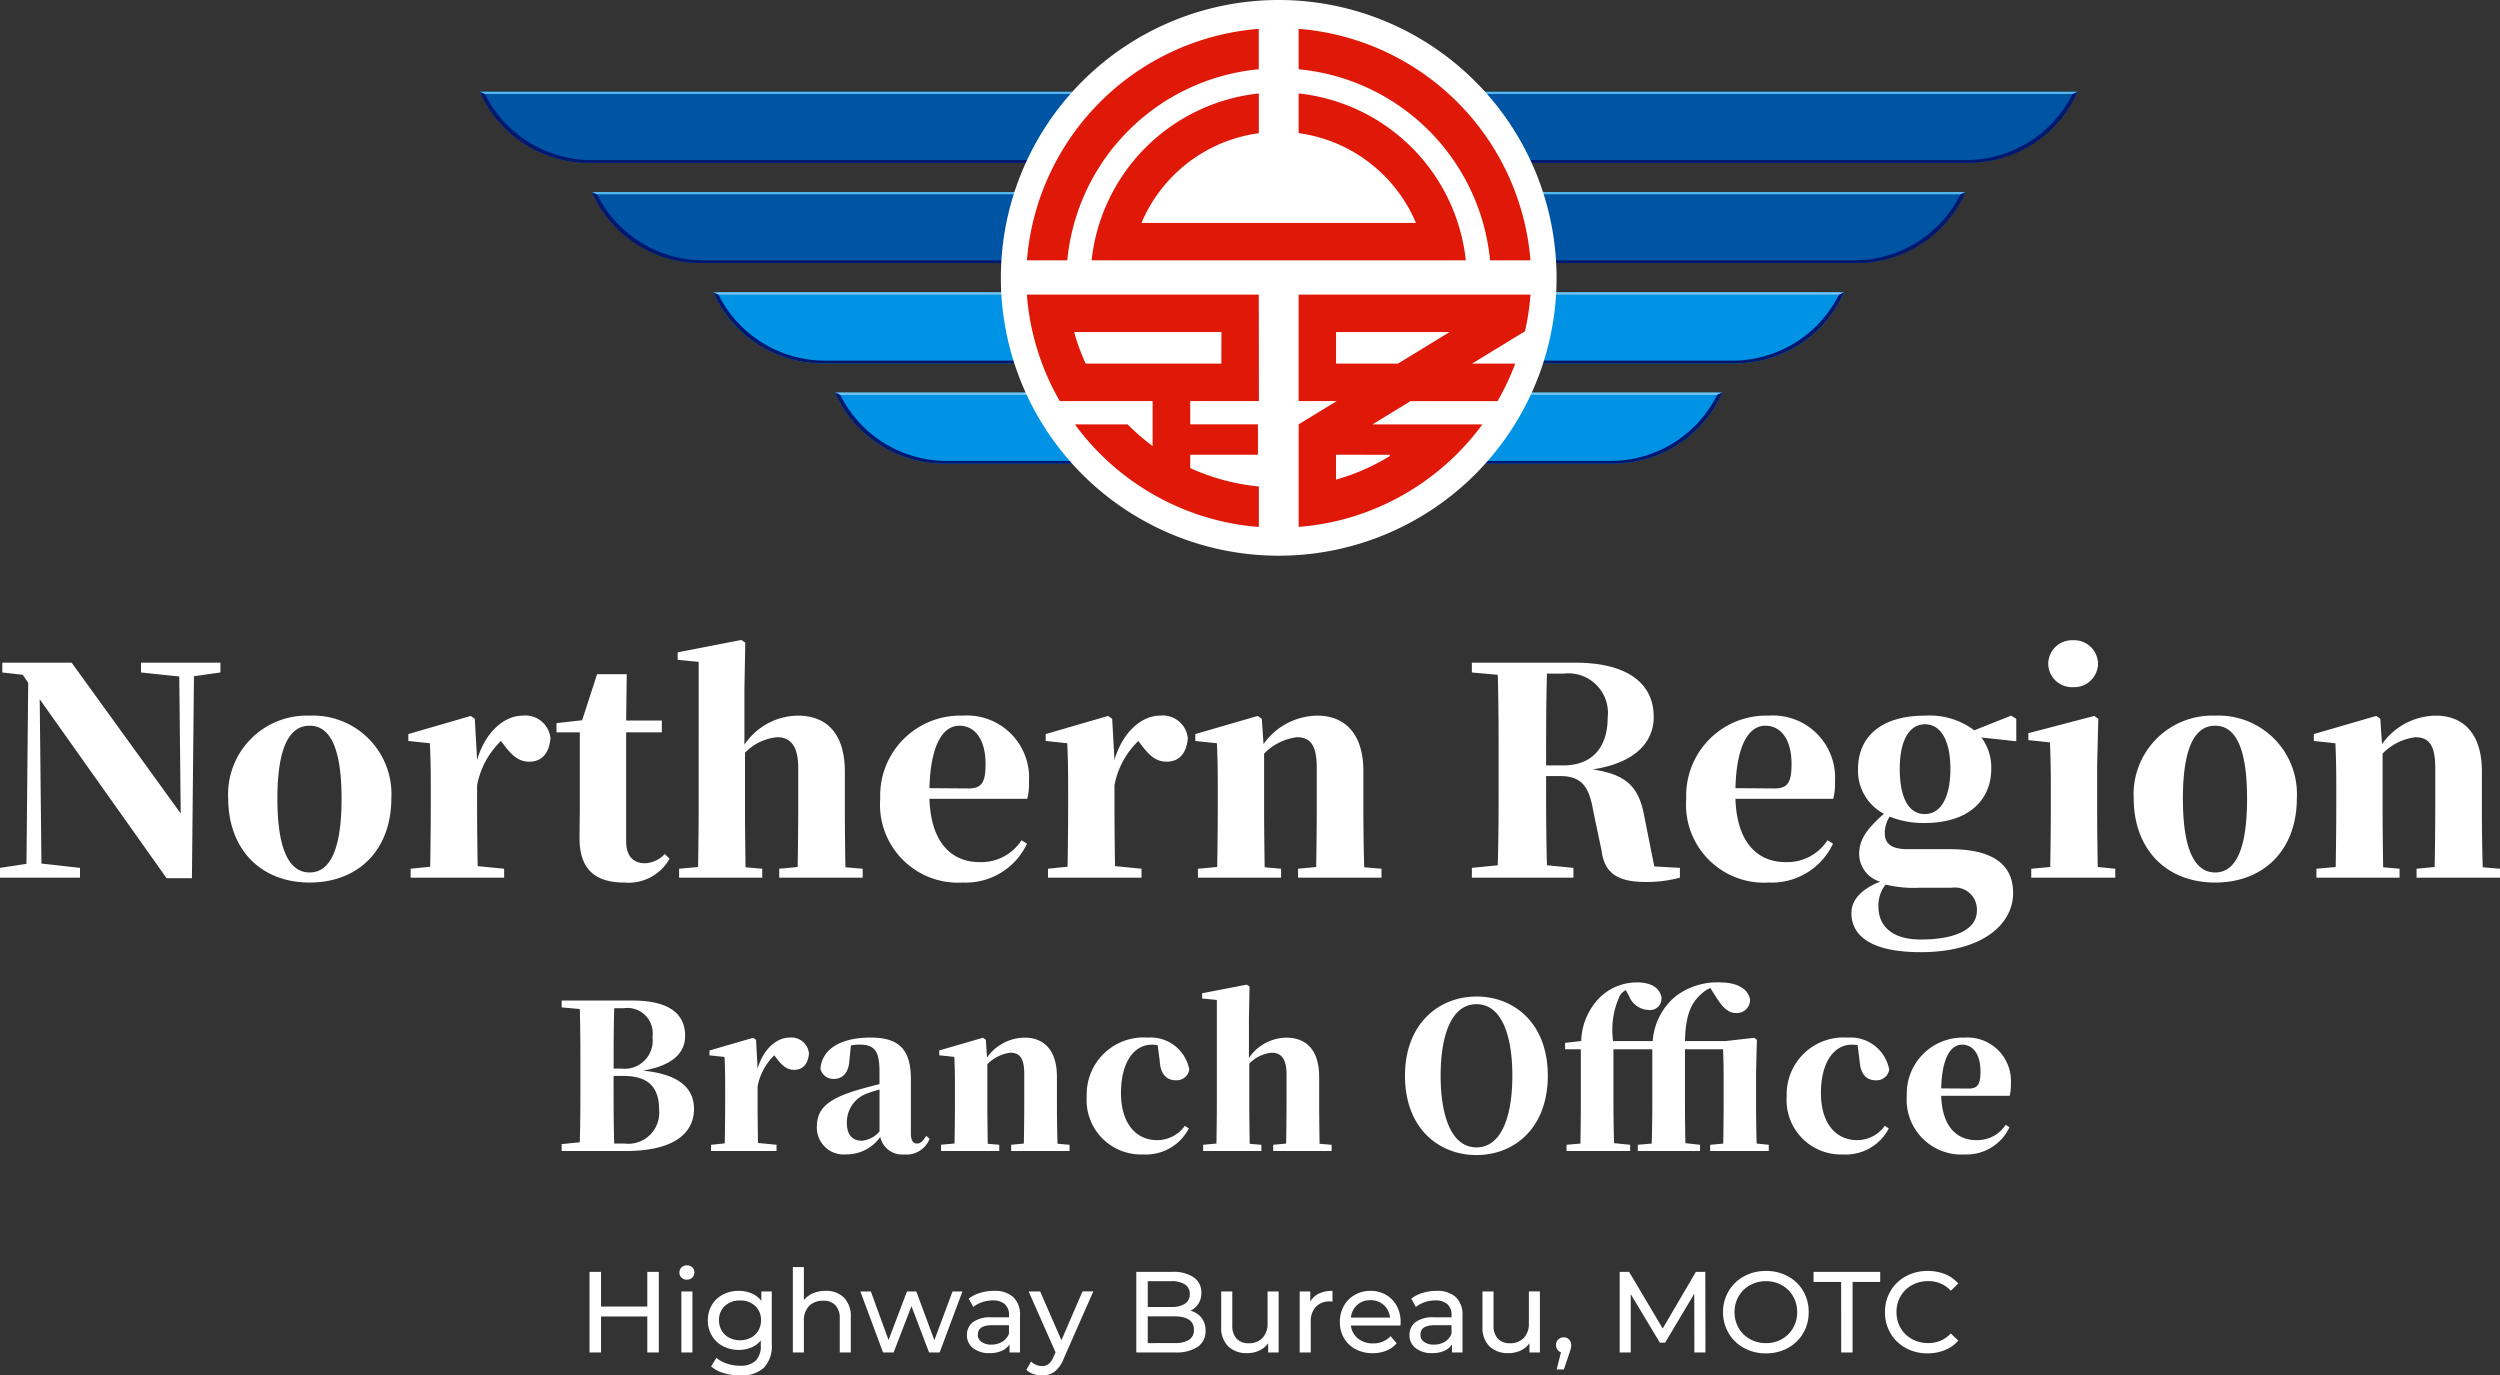 <svg xmlns="http://www.w3.org/2000/svg" width="173.76" height="95.6" viewBox="0 0 173.76 95.6">
  <rect x="0" y="0" width="173.76" height="95.6" fill="#333333" stroke="none"/>
  <g id="北分局_footer_en" transform="translate(-99.65 -1570)">
    <path id="Path_80" data-name="Path 80" d="M-43.56-5.6V0h-.8V-2.5h-3.216V0h-.8V-5.6h.8v2.408h3.216V-5.6Zm1.568,1.36h.768V0h-.768Zm.384-.816A.512.512,0,0,1-41.98-5.2a.472.472,0,0,1-.148-.352.485.485,0,0,1,.148-.356.5.5,0,0,1,.372-.148.52.52,0,0,1,.372.14.46.46,0,0,1,.148.348.5.5,0,0,1-.148.364A.5.5,0,0,1-41.608-5.056Zm5.9.816V-.576a2.19,2.19,0,0,1-.552,1.644A2.289,2.289,0,0,1-37.9,1.6a3.942,3.942,0,0,1-1.144-.164,2.265,2.265,0,0,1-.88-.468l.368-.592a2.171,2.171,0,0,0,.732.4,2.781,2.781,0,0,0,.9.148,1.51,1.51,0,0,0,1.1-.352A1.448,1.448,0,0,0-36.472-.5V-.832a1.7,1.7,0,0,1-.668.492A2.225,2.225,0,0,1-38-.176a2.318,2.318,0,0,1-1.1-.26,1.934,1.934,0,0,1-.772-.728,2.04,2.04,0,0,1-.28-1.068,2.04,2.04,0,0,1,.28-1.068,1.906,1.906,0,0,1,.772-.724A2.347,2.347,0,0,1-38-4.28a2.247,2.247,0,0,1,.892.176,1.656,1.656,0,0,1,.676.52V-4.24ZM-37.912-.848a1.572,1.572,0,0,0,.748-.176,1.3,1.3,0,0,0,.52-.492,1.373,1.373,0,0,0,.188-.716,1.3,1.3,0,0,0-.408-1,1.477,1.477,0,0,0-1.048-.38,1.488,1.488,0,0,0-1.056.38,1.3,1.3,0,0,0-.408,1,1.373,1.373,0,0,0,.188.716,1.3,1.3,0,0,0,.52.492A1.589,1.589,0,0,0-37.912-.848Zm5.936-3.432a1.752,1.752,0,0,1,1.284.468,1.841,1.841,0,0,1,.476,1.372V0h-.768V-2.352a1.3,1.3,0,0,0-.3-.928,1.113,1.113,0,0,0-.848-.312,1.321,1.321,0,0,0-.984.364,1.422,1.422,0,0,0-.36,1.044V0h-.768V-5.936h.768v2.3a1.585,1.585,0,0,1,.628-.472A2.163,2.163,0,0,1-31.976-4.28Zm9.52.04L-24.04,0h-.736L-26-3.216-27.24,0h-.736l-1.576-4.24h.728l1.232,3.376,1.28-3.376h.648l1.256,3.392,1.264-3.392Zm2.184-.04a1.918,1.918,0,0,1,1.348.432,1.668,1.668,0,0,1,.468,1.288V0h-.728V-.56a1.214,1.214,0,0,1-.548.452,2.091,2.091,0,0,1-.844.156A1.766,1.766,0,0,1-21.716-.3a1.1,1.1,0,0,1-.428-.9,1.113,1.113,0,0,1,.408-.9,2.011,2.011,0,0,1,1.3-.34h1.216v-.152a.979.979,0,0,0-.288-.76,1.215,1.215,0,0,0-.848-.264,2.245,2.245,0,0,0-.736.124,1.9,1.9,0,0,0-.608.332l-.32-.576a2.322,2.322,0,0,1,.784-.4A3.281,3.281,0,0,1-20.272-4.28Zm-.176,3.736a1.427,1.427,0,0,0,.76-.2,1.122,1.122,0,0,0,.464-.556v-.592h-1.184q-.976,0-.976.656a.594.594,0,0,0,.248.5A1.134,1.134,0,0,0-20.448-.544Zm7.088-3.7L-15.416.424a2.1,2.1,0,0,1-.636.912,1.452,1.452,0,0,1-.876.264,1.851,1.851,0,0,1-.6-.1,1.24,1.24,0,0,1-.484-.292l.328-.576a1.069,1.069,0,0,0,.76.312A.733.733,0,0,0-16.46.8a1.262,1.262,0,0,0,.34-.508l.136-.3L-17.856-4.24h.8l1.48,3.392,1.464-3.392ZM-6.608-2.9a1.434,1.434,0,0,1,.768.492,1.411,1.411,0,0,1,.28.9,1.294,1.294,0,0,1-.548,1.12A2.727,2.727,0,0,1-7.7,0h-2.672V-5.6h2.512a2.477,2.477,0,0,1,1.484.384,1.245,1.245,0,0,1,.524,1.064,1.384,1.384,0,0,1-.2.76A1.329,1.329,0,0,1-6.608-2.9ZM-9.576-4.952V-3.16h1.64a1.665,1.665,0,0,0,.948-.228.759.759,0,0,0,.332-.668.759.759,0,0,0-.332-.668,1.665,1.665,0,0,0-.948-.228Zm1.84,4.3A1.894,1.894,0,0,0-6.712-.872a.779.779,0,0,0,.344-.7q0-.936-1.368-.936h-1.84V-.648ZM-.48-4.24V0h-.728V-.64a1.544,1.544,0,0,1-.612.508,1.909,1.909,0,0,1-.828.18A1.85,1.85,0,0,1-3.984-.42,1.825,1.825,0,0,1-4.472-1.8V-4.24H-3.7v2.352a1.317,1.317,0,0,0,.3.932A1.105,1.105,0,0,0-2.56-.64a1.266,1.266,0,0,0,.96-.368,1.445,1.445,0,0,0,.352-1.04V-4.24Zm2.2.712a1.31,1.31,0,0,1,.592-.56,2.149,2.149,0,0,1,.952-.192v.744a1.5,1.5,0,0,0-.176-.008,1.292,1.292,0,0,0-.98.372,1.473,1.473,0,0,0-.356,1.06V0H.984V-4.24H1.72ZM8-2.1a2.2,2.2,0,0,1-.016.232H4.544a1.331,1.331,0,0,0,.492.9,1.606,1.606,0,0,0,1.044.34A1.573,1.573,0,0,0,7.3-1.136l.424.5a1.857,1.857,0,0,1-.716.512,2.492,2.492,0,0,1-.956.176A2.5,2.5,0,0,1,4.864-.228,1.968,1.968,0,0,1,4.06-1a2.213,2.213,0,0,1-.284-1.12,2.248,2.248,0,0,1,.276-1.112A1.977,1.977,0,0,1,4.812-4,2.165,2.165,0,0,1,5.9-4.28,2.121,2.121,0,0,1,6.988-4a1.938,1.938,0,0,1,.744.772A2.352,2.352,0,0,1,8-2.1ZM5.9-3.632A1.327,1.327,0,0,0,4.98-3.3a1.355,1.355,0,0,0-.436.88h2.72a1.364,1.364,0,0,0-.436-.876A1.318,1.318,0,0,0,5.9-3.632Zm4.584-.648a1.918,1.918,0,0,1,1.348.432A1.668,1.668,0,0,1,12.3-2.56V0h-.728V-.56a1.214,1.214,0,0,1-.548.452,2.091,2.091,0,0,1-.844.156A1.766,1.766,0,0,1,9.044-.3a1.1,1.1,0,0,1-.428-.9,1.113,1.113,0,0,1,.408-.9,2.011,2.011,0,0,1,1.3-.34h1.216v-.152a.979.979,0,0,0-.288-.76,1.215,1.215,0,0,0-.848-.264,2.245,2.245,0,0,0-.736.124,1.9,1.9,0,0,0-.608.332l-.32-.576a2.322,2.322,0,0,1,.784-.4A3.281,3.281,0,0,1,10.488-4.28ZM10.312-.544a1.427,1.427,0,0,0,.76-.2,1.122,1.122,0,0,0,.464-.556v-.592H10.352q-.976,0-.976.656a.594.594,0,0,0,.248.5A1.134,1.134,0,0,0,10.312-.544Zm7.368-3.7V0h-.728V-.64a1.544,1.544,0,0,1-.612.508,1.909,1.909,0,0,1-.828.18A1.85,1.85,0,0,1,14.176-.42a1.825,1.825,0,0,1-.488-1.38V-4.24h.768v2.352a1.317,1.317,0,0,0,.3.932A1.105,1.105,0,0,0,15.6-.64a1.266,1.266,0,0,0,.96-.368,1.445,1.445,0,0,0,.352-1.04V-4.24Zm1.656,3.192a.491.491,0,0,1,.372.156.542.542,0,0,1,.148.388.953.953,0,0,1-.028.232Q19.8-.16,19.72.072l-.376,1.112h-.5l.3-1.192A.5.5,0,0,1,18.892-.2.525.525,0,0,1,18.8-.5.531.531,0,0,1,18.952-.9.52.52,0,0,1,19.336-1.048ZM28.416,0l-.008-4.08L26.384-.68h-.368L23.992-4.056V0h-.768V-5.6h.656l2.336,3.936L28.52-5.6h.656L29.184,0Zm4.976.064a3.131,3.131,0,0,1-1.528-.372A2.75,2.75,0,0,1,30.8-1.336,2.821,2.821,0,0,1,30.408-2.8,2.822,2.822,0,0,1,30.8-4.264a2.75,2.75,0,0,1,1.068-1.028,3.131,3.131,0,0,1,1.528-.372,3.114,3.114,0,0,1,1.52.372,2.73,2.73,0,0,1,1.064,1.024A2.838,2.838,0,0,1,36.36-2.8a2.838,2.838,0,0,1-.384,1.468A2.73,2.73,0,0,1,34.912-.308,3.114,3.114,0,0,1,33.392.064Zm0-.712A2.2,2.2,0,0,0,34.5-.928a2.054,2.054,0,0,0,.776-.772,2.16,2.16,0,0,0,.284-1.1,2.16,2.16,0,0,0-.284-1.1,2.054,2.054,0,0,0-.776-.772,2.2,2.2,0,0,0-1.108-.28,2.245,2.245,0,0,0-1.116.28,2.038,2.038,0,0,0-.784.772,2.16,2.16,0,0,0-.284,1.1,2.16,2.16,0,0,0,.284,1.1,2.038,2.038,0,0,0,.784.772A2.244,2.244,0,0,0,33.392-.648ZM38.616-4.9H36.7v-.7h4.632v.7h-1.92V0h-.792ZM44.624.064a3.092,3.092,0,0,1-1.516-.372,2.737,2.737,0,0,1-1.06-1.024A2.838,2.838,0,0,1,41.664-2.8a2.838,2.838,0,0,1,.384-1.468,2.73,2.73,0,0,1,1.064-1.024,3.114,3.114,0,0,1,1.52-.372,3.173,3.173,0,0,1,1.2.22,2.456,2.456,0,0,1,.928.652l-.52.5a2.086,2.086,0,0,0-1.576-.664,2.283,2.283,0,0,0-1.128.28,2.031,2.031,0,0,0-.788.772,2.16,2.16,0,0,0-.284,1.1,2.16,2.16,0,0,0,.284,1.1,2.031,2.031,0,0,0,.788.772,2.283,2.283,0,0,0,1.128.28A2.091,2.091,0,0,0,46.24-1.32l.52.5a2.489,2.489,0,0,1-.932.656A3.153,3.153,0,0,1,44.624.064Z" transform="translate(189 1664)" fill="#fff"/>
    <g id="Group_609" data-name="Group 609" transform="translate(100.277 1591.49)">
      <path id="Path_79" data-name="Path 79" d="M-74.03-14.94h-5.52v.68l2.66.28.1,9.52-7.58-10.48h-4.82v.68l1.42.16.38.56L-87.51-.96l-1.84.28V0h5.56V-.68l-2.68-.3-.12-11.42L-77.77.04h1.76L-75.87-14l1.84-.26ZM-67.83.34c3.4,0,5.68-2.28,5.68-5.86a5.453,5.453,0,0,0-5.68-5.74,5.47,5.47,0,0,0-5.66,5.74C-73.49-2-71.25.34-67.83.34Zm0-.7c-1.44,0-2.24-1.64-2.24-5.12,0-3.5.8-5.08,2.24-5.08s2.22,1.58,2.22,5.08C-65.61-2-66.39-.36-67.83-.36Zm11.48-10.68-.28-.2-4.34,1.26v.48l1.5.16c.04.96.06,1.62.06,2.92v1.66c0,1.12-.02,2.84-.04,4l-1.36.14V0h6.5V-.62L-56.15-.8c-.02-1.18-.04-2.86-.04-3.96V-6.42A5.746,5.746,0,0,1-54.53-9.5l.18.24c.54.72,1.02,1.2,1.78,1.2,1,0,1.4-.74,1.48-1.62a1.752,1.752,0,0,0-1.94-1.58c-1.2,0-2.56,1.04-3.16,3.08Zm13.2,9.4A1.987,1.987,0,0,1-44.51-1c-.8,0-1.32-.46-1.32-1.54V-10.1h2.48v-.82h-2.48l.04-3.22h-2.06l-1.04,3.2-1.78.2v.64h1.62v5.12c0,.84-.02,1.42-.02,2.18C-49.09-.58-47.99.34-45.95.34a3.266,3.266,0,0,0,3.14-1.66Zm12.56.92c-.02-1.16-.04-2.86-.04-4.04v-2.6c0-2.72-1.32-3.9-3.26-3.9a4.534,4.534,0,0,0-3.72,2.02v-3.88l.06-3.22-.28-.18-4.42.86v.52l1.46.14V-4.76c0,1.12-.02,2.84-.04,4.02l-1.32.12V0h5.78V-.62l-1.16-.1c-.02-1.18-.04-2.92-.04-4.04V-8.68a3.544,3.544,0,0,1,2.24-1.08c.88,0,1.46.56,1.46,2.12v2.88c0,1.16-.02,2.86-.04,4.02l-1.28.12V0h5.8V-.62Zm5.84-5.5c.08-3.1.98-4.34,2.08-4.34,1.06,0,1.82.92,1.82,2.66,0,1.24-.24,1.7-1.18,1.7Zm6.4,3.62a3.33,3.33,0,0,1-2.92,1.52c-1.88,0-3.38-1.28-3.48-4.4h6.8a4.5,4.5,0,0,0,.12-1.22,4.318,4.318,0,0,0-4.62-4.56A5.56,5.56,0,0,0-28.17-5.5,5.422,5.422,0,0,0-22.43.34a4.7,4.7,0,0,0,4.46-2.7Zm6.3-8.44-.28-.2-4.34,1.26v.48l1.5.16c.04.96.06,1.62.06,2.92v1.66c0,1.12-.02,2.84-.04,4l-1.36.14V0h6.5V-.62L-11.85-.8c-.02-1.18-.04-2.86-.04-3.96V-6.42A5.746,5.746,0,0,1-10.23-9.5l.18.24c.54.72,1.02,1.2,1.78,1.2,1,0,1.4-.74,1.48-1.62a1.752,1.752,0,0,0-1.94-1.58c-1.2,0-2.56,1.04-3.16,3.08ZM5.47-.72c-.04-1.16-.06-2.86-.06-4.04V-7.4c0-2.62-1.3-3.86-3.2-3.86A4.633,4.633,0,0,0-1.53-9.28l-.12-1.76-.28-.2L-6.27-9.98v.48l1.5.16c.04.96.06,1.62.06,2.92v1.66c0,1.12-.02,2.84-.04,4.02l-1.34.12V0H-.31V-.62l-1.14-.1c-.02-1.18-.04-2.92-.04-4.04V-8.62A3.847,3.847,0,0,1,.79-9.76c.94,0,1.38.56,1.38,2.12v2.88c0,1.16-.02,2.86-.04,4.02L.87-.62V0h5.8V-.62ZM18.11-7.8c0-2.3,0-4.36.06-6.38h1.14a2.752,2.752,0,0,1,3.08,3.06c0,1.82-.86,3.32-3.1,3.32ZM25.63-.78l-.66-3.3c-.34-1.98-1.02-3.08-3.64-3.44,3.14-.48,4.26-2.02,4.26-3.66,0-2.38-1.92-3.76-5.44-3.76h-7.2v.68l1.8.16c.06,2.06.06,4.12.06,6.2v.88c0,2.08,0,4.14-.06,6.16l-1.8.18V0h7.06V-.68L18.17-.86c-.06-2.04-.06-4.1-.06-6.2h.98c1.54,0,2.02.8,2.3,2.44l.58,2.76C22.17-.24,23.19.3,25.03.3A8.7,8.7,0,0,0,27.41,0V-.68Zm5.64-5.44c.08-3.1.98-4.34,2.08-4.34,1.06,0,1.82.92,1.82,2.66,0,1.24-.24,1.7-1.18,1.7Zm6.4,3.62a3.33,3.33,0,0,1-2.92,1.52c-1.88,0-3.38-1.28-3.48-4.4h6.8a4.5,4.5,0,0,0,.12-1.22,4.318,4.318,0,0,0-4.62-4.56A5.56,5.56,0,0,0,27.85-5.5,5.422,5.422,0,0,0,33.59.34a4.7,4.7,0,0,0,4.46-2.7Zm6.76-1.82c-1.16,0-1.74-1.2-1.74-3.14s.64-3.1,1.76-3.1c1.1,0,1.76,1.14,1.76,3.1C46.21-5.62,45.57-4.42,44.43-4.42ZM46.31.7a1.526,1.526,0,0,1,1.74,1.62c0,1.16-1.28,1.98-3.92,1.98-1.82,0-2.92-.82-2.92-2.28a2.3,2.3,0,0,1,.5-1.54A8.141,8.141,0,0,0,44.09.7Zm4.48-11.74-.36-.22-2.56,1.02a5.167,5.167,0,0,0-3.42-1.02c-3.16,0-4.66,1.56-4.66,3.7a3.379,3.379,0,0,0,1.8,3.12c-1.2,1.06-1.72,1.8-1.72,2.8A2.022,2.022,0,0,0,41.33.28c-1.34.52-2,1.3-2,2.18,0,1.46,1.18,2.72,4.82,2.72,4.2,0,6.42-1.88,6.42-4.12,0-1.8-1.18-3.04-4.4-3.04H43.23c-1.12,0-1.58-.38-1.58-1.12a2.062,2.062,0,0,1,.34-1.14,6.26,6.26,0,0,0,2.44.44c3.12,0,4.62-1.66,4.62-3.76a3.5,3.5,0,0,0-.68-2.18l2.42.26Zm3.94-2.2a1.655,1.655,0,0,0,1.74-1.62,1.659,1.659,0,0,0-1.74-1.64,1.653,1.653,0,0,0-1.72,1.64A1.649,1.649,0,0,0,54.73-13.24ZM56.45-.74c-.02-1.16-.04-2.9-.04-4.02V-7.84l.08-3.2-.28-.2-4.58,1.2v.48l1.5.16c.04,1.02.06,1.76.06,3.04v1.6c0,1.12-.02,2.84-.04,4.02l-1.32.12V0h5.84V-.62ZM64.61.34c3.4,0,5.68-2.28,5.68-5.86a5.453,5.453,0,0,0-5.68-5.74,5.47,5.47,0,0,0-5.66,5.74C58.95-2,61.19.34,64.61.34Zm0-.7c-1.44,0-2.24-1.64-2.24-5.12,0-3.5.8-5.08,2.24-5.08s2.22,1.58,2.22,5.08C66.83-2,66.05-.36,64.61-.36Zm18.6-.36c-.04-1.16-.06-2.86-.06-4.04V-7.4c0-2.62-1.3-3.86-3.2-3.86a4.633,4.633,0,0,0-3.74,1.98l-.12-1.76-.28-.2L71.47-9.98v.48l1.5.16c.04.96.06,1.62.06,2.92v1.66c0,1.12-.02,2.84-.04,4.02l-1.34.12V0h5.78V-.62l-1.14-.1c-.02-1.18-.04-2.92-.04-4.04V-8.62a3.847,3.847,0,0,1,2.28-1.14c.94,0,1.38.56,1.38,2.12v2.88c0,1.16-.02,2.86-.04,4.02l-1.26.12V0h5.8V-.62Z" transform="translate(88.723 39.51)" fill="#fff"/>
      <path id="Path_78" data-name="Path 78" d="M-46.662-.518c-.042-1.5-.042-3.038-.042-4.7h.672c1.694,0,2.492.728,2.492,2.352A2.155,2.155,0,0,1-45.948-.518ZM-46-9.926a1.762,1.762,0,0,1,2,2,1.955,1.955,0,0,1-2.156,2.2H-46.7c0-1.442,0-2.828.042-4.2Zm-4.312-.532v.476l1.26.112c.042,1.414.042,2.842.042,4.27v.5c0,1.512,0,3.024-.042,4.494l-1.26.126V0h4.438c3.78,0,4.76-1.54,4.76-2.912,0-1.456-1.022-2.422-3.542-2.674,2.24-.392,2.926-1.358,2.926-2.422,0-1.414-.966-2.45-3.654-2.45Zm13.51,2.73-.2-.14-3.038.882v.336l1.05.112c.028.672.042,1.134.042,2.044v1.162c0,.784-.014,1.988-.028,2.8l-.952.1V0h4.55V-.434L-36.666-.56c-.014-.826-.028-2-.028-2.772V-4.494A4.022,4.022,0,0,1-35.532-6.65l.126.168c.378.5.714.84,1.246.84.7,0,.98-.518,1.036-1.134a1.226,1.226,0,0,0-1.358-1.106c-.84,0-1.792.728-2.212,2.156Zm8.582,6.37a1.85,1.85,0,0,1-1.218.644c-.658,0-1.05-.392-1.05-1.232a2.119,2.119,0,0,1,1.5-2.086,6.617,6.617,0,0,1,.77-.238Zm-3-5.7L-31-7.14Zm6.244,6.006c-.266.42-.42.532-.63.532-.266,0-.434-.182-.434-.714V-5c0-2.03-.8-2.884-2.786-2.884-2.17,0-3.388.84-3.5,2.156a.909.909,0,0,0,.966.714c.532,0,1.008-.378,1.05-1.33l.1-.994a2.879,2.879,0,0,1,.588-.056c1.064,0,1.4.434,1.4,1.89v.854c-.49.126-.98.252-1.372.364-2.254.658-2.982,1.344-2.982,2.618a1.862,1.862,0,0,0,2.044,1.9A2.839,2.839,0,0,0-28.168-.98,1.552,1.552,0,0,0-26.516.238,1.717,1.717,0,0,0-24.738-.854Zm9.128.546c-.028-.812-.042-2-.042-2.828V-5.18c0-1.834-.91-2.7-2.24-2.7A3.243,3.243,0,0,0-20.748-6.5l-.084-1.232-.2-.14-3.038.882v.336l1.05.112c.028.672.042,1.134.042,2.044v1.162c0,.784-.014,1.988-.028,2.814l-.938.084V0h4.046V-.434l-.8-.07c-.014-.826-.028-2.044-.028-2.828v-2.7a2.693,2.693,0,0,1,1.6-.8c.658,0,.966.392.966,1.484v2.016c0,.812-.014,2-.028,2.814l-.882.084V0h4.06V-.434Zm7.1-5.782c.056,1.036.546,1.372,1.134,1.372a.888.888,0,0,0,.924-.742A2.727,2.727,0,0,0-9.576-7.882a3.952,3.952,0,0,0-4.242,4.074A3.777,3.777,0,0,0-9.912.238,3.368,3.368,0,0,0-6.72-1.568L-7-1.75a2.35,2.35,0,0,1-1.918.994c-1.5,0-2.52-1.19-2.52-3.276,0-2.142.91-3.36,2.156-3.36.126,0,.252.014.392.028ZM2.366-.5c-.014-.812-.028-2-.028-2.828v-1.82c0-1.9-.924-2.73-2.282-2.73a3.174,3.174,0,0,0-2.6,1.414V-9.184l.042-2.254-.2-.126-3.094.6v.364l1.022.1v7.168c0,.784-.014,1.988-.028,2.814l-.924.084V0H-1.68V-.434L-2.492-.5c-.014-.826-.028-2.044-.028-2.828V-6.076A2.481,2.481,0,0,1-.952-6.832C-.336-6.832.07-6.44.07-5.348v2.016c0,.812-.014,2-.028,2.814l-.9.084V0h4.06V-.434ZM10.78-5.236c0-2.856.77-4.97,2.492-4.97s2.492,2.114,2.492,4.97c0,2.884-.784,4.984-2.492,4.984S10.78-2.352,10.78-5.236Zm2.492-5.5c-2.618,0-4.97,1.89-4.97,5.5C8.3-1.582,10.64.28,13.272.28S18.228-1.6,18.228-5.236,15.9-10.738,13.272-10.738ZM32.746-.518c-.028-.812-.042-2.03-.042-2.814V-5.516l.056-2.212-.182-.14L30.6-7.644H27.762c.042-1.778.406-2.59,1.064-3.206a2.076,2.076,0,0,1,.7-.476l.392.616c.49.784.882,1.12,1.4,1.12a.915.915,0,0,0,.966-.952c-.168-.826-1.036-1.176-2.086-1.176a4.745,4.745,0,0,0-3.122.994,4.432,4.432,0,0,0-1.554,3.08H22.764a5.684,5.684,0,0,1,.476-3.164,1.164,1.164,0,0,1,.406-.378l.224.406a1.533,1.533,0,0,0,1.372.98.8.8,0,0,0,.882-.91c-.168-.728-.84-1.008-1.694-1.008a3.683,3.683,0,0,0-2.548,1.008,4.453,4.453,0,0,0-1.33,3.066l-1.12.126v.448h1.092v3.738c0,.938-.014,1.876-.028,2.814l-.966.084V0h4.424V-.434l-1.12-.112c-.028-.924-.042-1.862-.042-2.786V-7.07h2.7v3.738q0,1.407-.042,2.814l-.966.084V0h4.326V-.434L27.79-.546c-.014-.924-.028-1.862-.028-2.786V-7.07h2.646c.028.7.042,1.232.042,2.2v1.54c0,.784-.014,1.988-.028,2.814l-.91.084V0h4.074V-.434ZM39.9-6.286c.056,1.036.546,1.372,1.134,1.372a.888.888,0,0,0,.924-.742,2.727,2.727,0,0,0-2.884-2.226,3.952,3.952,0,0,0-4.242,4.074A3.777,3.777,0,0,0,38.738.238,3.368,3.368,0,0,0,41.93-1.568l-.28-.182a2.35,2.35,0,0,1-1.918.994c-1.5,0-2.52-1.19-2.52-3.276,0-2.142.91-3.36,2.156-3.36.126,0,.252.014.392.028Zm5.67,1.932c.056-2.17.686-3.038,1.456-3.038.742,0,1.274.644,1.274,1.862,0,.868-.168,1.19-.826,1.19ZM50.05-1.82A2.331,2.331,0,0,1,48.006-.756c-1.316,0-2.366-.9-2.436-3.08h4.76a3.152,3.152,0,0,0,.084-.854A3.022,3.022,0,0,0,47.18-7.882a3.892,3.892,0,0,0-4,4.032A3.8,3.8,0,0,0,47.194.238a3.29,3.29,0,0,0,3.122-1.89Z" transform="translate(88.723 58.51)" fill="#fff"/>
    </g>
    <g id="Group_2" data-name="Group 2" transform="translate(133 1570)">
      <path id="Path_1" data-name="Path 1" d="M428.32,172.488h18.6a8.284,8.284,0,0,1-7.578,4.941H428.32Z" transform="translate(-360.566 -145.203)" fill="#0092e5"/>
      <path id="Path_2" data-name="Path 2" d="M446.643,172.488h.28a8.284,8.284,0,0,1-7.578,4.941H428.32v-.191h10.836a8.275,8.275,0,0,0,7.487-4.75" transform="translate(-360.566 -145.203)" fill="#00176f"/>
      <path id="Path_3" data-name="Path 3" d="M428.32,172.488h18.6a3.118,3.118,0,0,0-.357.158H428.32Z" transform="translate(-360.566 -145.203)" fill="#79c3ee"/>
      <path id="Path_4" data-name="Path 4" d="M471.616,40.311a8.28,8.28,0,0,1-7.577,4.939H428.321V40.311Z" transform="translate(-360.566 -33.934)" fill="#0054a4"/>
      <path id="Path_5" data-name="Path 5" d="M471.616,40.311a8.28,8.28,0,0,1-7.577,4.939H428.321v-.191h35.527a8.276,8.276,0,0,0,7.486-4.748Z" transform="translate(-360.566 -33.934)" fill="#00176f"/>
      <path id="Path_6" data-name="Path 6" d="M471.616,40.311a3.146,3.146,0,0,1-.356.157H428.321v-.157Z" transform="translate(-360.566 -33.934)" fill="#53b7eb"/>
      <path id="Path_7" data-name="Path 7" d="M463.826,84.364a8.271,8.271,0,0,1-7.574,4.94H428.32v-4.94Z" transform="translate(-360.566 -71.019)" fill="#0054a4"/>
      <path id="Path_8" data-name="Path 8" d="M463.826,84.364a8.271,8.271,0,0,1-7.574,4.94H428.32v-.19h27.741a8.278,8.278,0,0,0,7.489-4.75Z" transform="translate(-360.566 -71.019)" fill="#00176f"/>
      <path id="Path_9" data-name="Path 9" d="M463.826,84.364a2.792,2.792,0,0,1-.355.159H428.32v-.159Z" transform="translate(-360.566 -71.019)" fill="#53b7eb"/>
      <path id="Path_10" data-name="Path 10" d="M455.385,128.421a8.28,8.28,0,0,1-7.577,4.941H428.32v-4.941Z" transform="translate(-360.566 -108.107)" fill="#0092e5"/>
      <path id="Path_11" data-name="Path 11" d="M455.385,128.421a8.28,8.28,0,0,1-7.577,4.941H428.32v-.19h19.3a8.277,8.277,0,0,0,7.489-4.751Z" transform="translate(-360.566 -108.107)" fill="#00176f"/>
      <path id="Path_12" data-name="Path 12" d="M455.385,128.421a2.727,2.727,0,0,1-.358.16H428.32v-.16Z" transform="translate(-360.566 -108.107)" fill="#79c3ee"/>
      <path id="Path_13" data-name="Path 13" d="M174.7,172.488H156.1a8.283,8.283,0,0,0,7.577,4.941H174.7Z" transform="translate(-131.406 -145.203)" fill="#0092e5"/>
      <path id="Path_14" data-name="Path 14" d="M156.38,172.488h-.28a8.283,8.283,0,0,0,7.577,4.941H174.7v-.191H163.866a8.273,8.273,0,0,1-7.486-4.75" transform="translate(-131.407 -145.203)" fill="#00176f"/>
      <path id="Path_15" data-name="Path 15" d="M174.7,172.488H156.1a3.341,3.341,0,0,1,.356.158H174.7Z" transform="translate(-131.406 -145.203)" fill="#79c3ee"/>
      <path id="Path_16" data-name="Path 16" d="M0,40.311A8.281,8.281,0,0,0,7.578,45.25H43.3V40.311Z" transform="translate(0 -33.934)" fill="#0054a4"/>
      <path id="Path_17" data-name="Path 17" d="M0,40.311A8.281,8.281,0,0,0,7.578,45.25H43.3v-.191H7.769A8.277,8.277,0,0,1,.281,40.311Z" transform="translate(0 -33.934)" fill="#00176f"/>
      <path id="Path_18" data-name="Path 18" d="M0,40.311a3.392,3.392,0,0,0,.357.157H43.3v-.157Z" transform="translate(0 -33.934)" fill="#53b7eb"/>
      <path id="Path_19" data-name="Path 19" d="M49.232,84.364a8.275,8.275,0,0,0,7.575,4.94H84.74v-4.94Z" transform="translate(-41.444 -71.019)" fill="#0054a4"/>
      <path id="Path_20" data-name="Path 20" d="M49.232,84.364a8.275,8.275,0,0,0,7.575,4.94H84.74v-.19H57a8.277,8.277,0,0,1-7.487-4.75Z" transform="translate(-41.444 -71.019)" fill="#00176f"/>
      <path id="Path_21" data-name="Path 21" d="M49.232,84.364a3.024,3.024,0,0,0,.356.159H84.74v-.159Z" transform="translate(-41.444 -71.019)" fill="#53b7eb"/>
      <path id="Path_22" data-name="Path 22" d="M102.6,128.421a8.283,8.283,0,0,0,7.577,4.941h19.489v-4.941Z" transform="translate(-86.369 -108.107)" fill="#0092e5"/>
      <path id="Path_23" data-name="Path 23" d="M102.6,128.421a8.283,8.283,0,0,0,7.577,4.941h19.489v-.19h-19.3a8.278,8.278,0,0,1-7.489-4.751Z" transform="translate(-86.369 -108.107)" fill="#00176f"/>
      <path id="Path_24" data-name="Path 24" d="M102.6,128.421a2.7,2.7,0,0,0,.357.16h26.709v-.16Z" transform="translate(-86.369 -108.107)" fill="#79c3ee"/>
      <path id="Path_25" data-name="Path 25" d="M267.552,19.313A19.312,19.312,0,1,1,248.24,0a19.311,19.311,0,0,1,19.311,19.313" transform="translate(-192.714)" fill="#fff"/>
      <path id="Path_26" data-name="Path 26" d="M272.554,28.766h2.809a17.56,17.56,0,0,0-16.115-16.091v2.809a14.761,14.761,0,0,1,13.306,13.282m-5.151-2.6H248.326a10.362,10.362,0,0,1,8.157-6.238V17.166a13.086,13.086,0,0,0-11.624,11.6H270.87a13.087,13.087,0,0,0-11.623-11.6v2.757a10.361,10.361,0,0,1,8.155,6.238m7.965,4.983h-16.12v7.4H261.9l-2.65,1.62h0v7.123c.072,0,.146-.011.22-.019l.041,0,.209-.02c.016,0,.03-.005.045-.006.069-.006.137-.015.207-.024h.009l.213-.027.049-.007c.068-.008.134-.017.2-.028l.053-.007c.06-.009.121-.018.182-.03a.2.2,0,0,0,.045-.006l.182-.031.063-.011.186-.034c.023,0,.046-.01.069-.013.05-.011.1-.021.15-.03l.086-.018c.049-.009.1-.021.148-.03a.693.693,0,0,1,.08-.018c.056-.015.112-.026.168-.038.031-.009.057-.015.088-.022s.077-.017.114-.028l.13-.031c.034-.01.074-.019.111-.029s.064-.017.1-.026c.053-.014.1-.026.151-.04l.1-.029c.028-.009.057-.017.087-.025l.163-.048c.027-.009.054-.016.081-.025l.109-.033.093-.03.156-.05c.024-.007.047-.017.073-.024.058-.02.117-.039.176-.06.023-.009.045-.016.068-.023l.111-.039h0a17.6,17.6,0,0,0,8.253-6.159h-7.641l2.65-1.62h6.048a17.635,17.635,0,0,0,1.228-2.606H271.3l3.682-2.249a17.619,17.619,0,0,0,.383-2.546m-9.779,11.132v.088a14.8,14.8,0,0,1-3.35,1.522l-.125.038c-.02,0-.038.011-.058.016-.038.011-.079.023-.116.034l-.06.016a.149.149,0,0,1-.031.01V42.276Zm.568-6.337H261.85V33.748h7.892Zm-9.675-4.795H240.361a17.443,17.443,0,0,0,2.286,7.4H249.1v3.121a14.905,14.905,0,0,1-1.735-1.5H243.7a17.46,17.46,0,0,0,5,4.6l.025.016.094.058a17.483,17.483,0,0,0,7.174,2.409l.04,0,.083.007c.122.013.245.025.369.034V44.482l-.125-.012h0l-.063-.009a14.817,14.817,0,0,1-4.583-1.26v-.924h4.706V40.165h-4.706v-1.62h4.775Zm-2.6,4.795h-9.43a14.429,14.429,0,0,1-.8-2.191h10.233Zm2.6-20.456V12.675a17.559,17.559,0,0,0-16.116,16.091h2.806a14.764,14.764,0,0,1,13.31-13.282" transform="translate(-202.339 -10.67)" fill="#df1808"/>
    </g>
  </g>
</svg>
